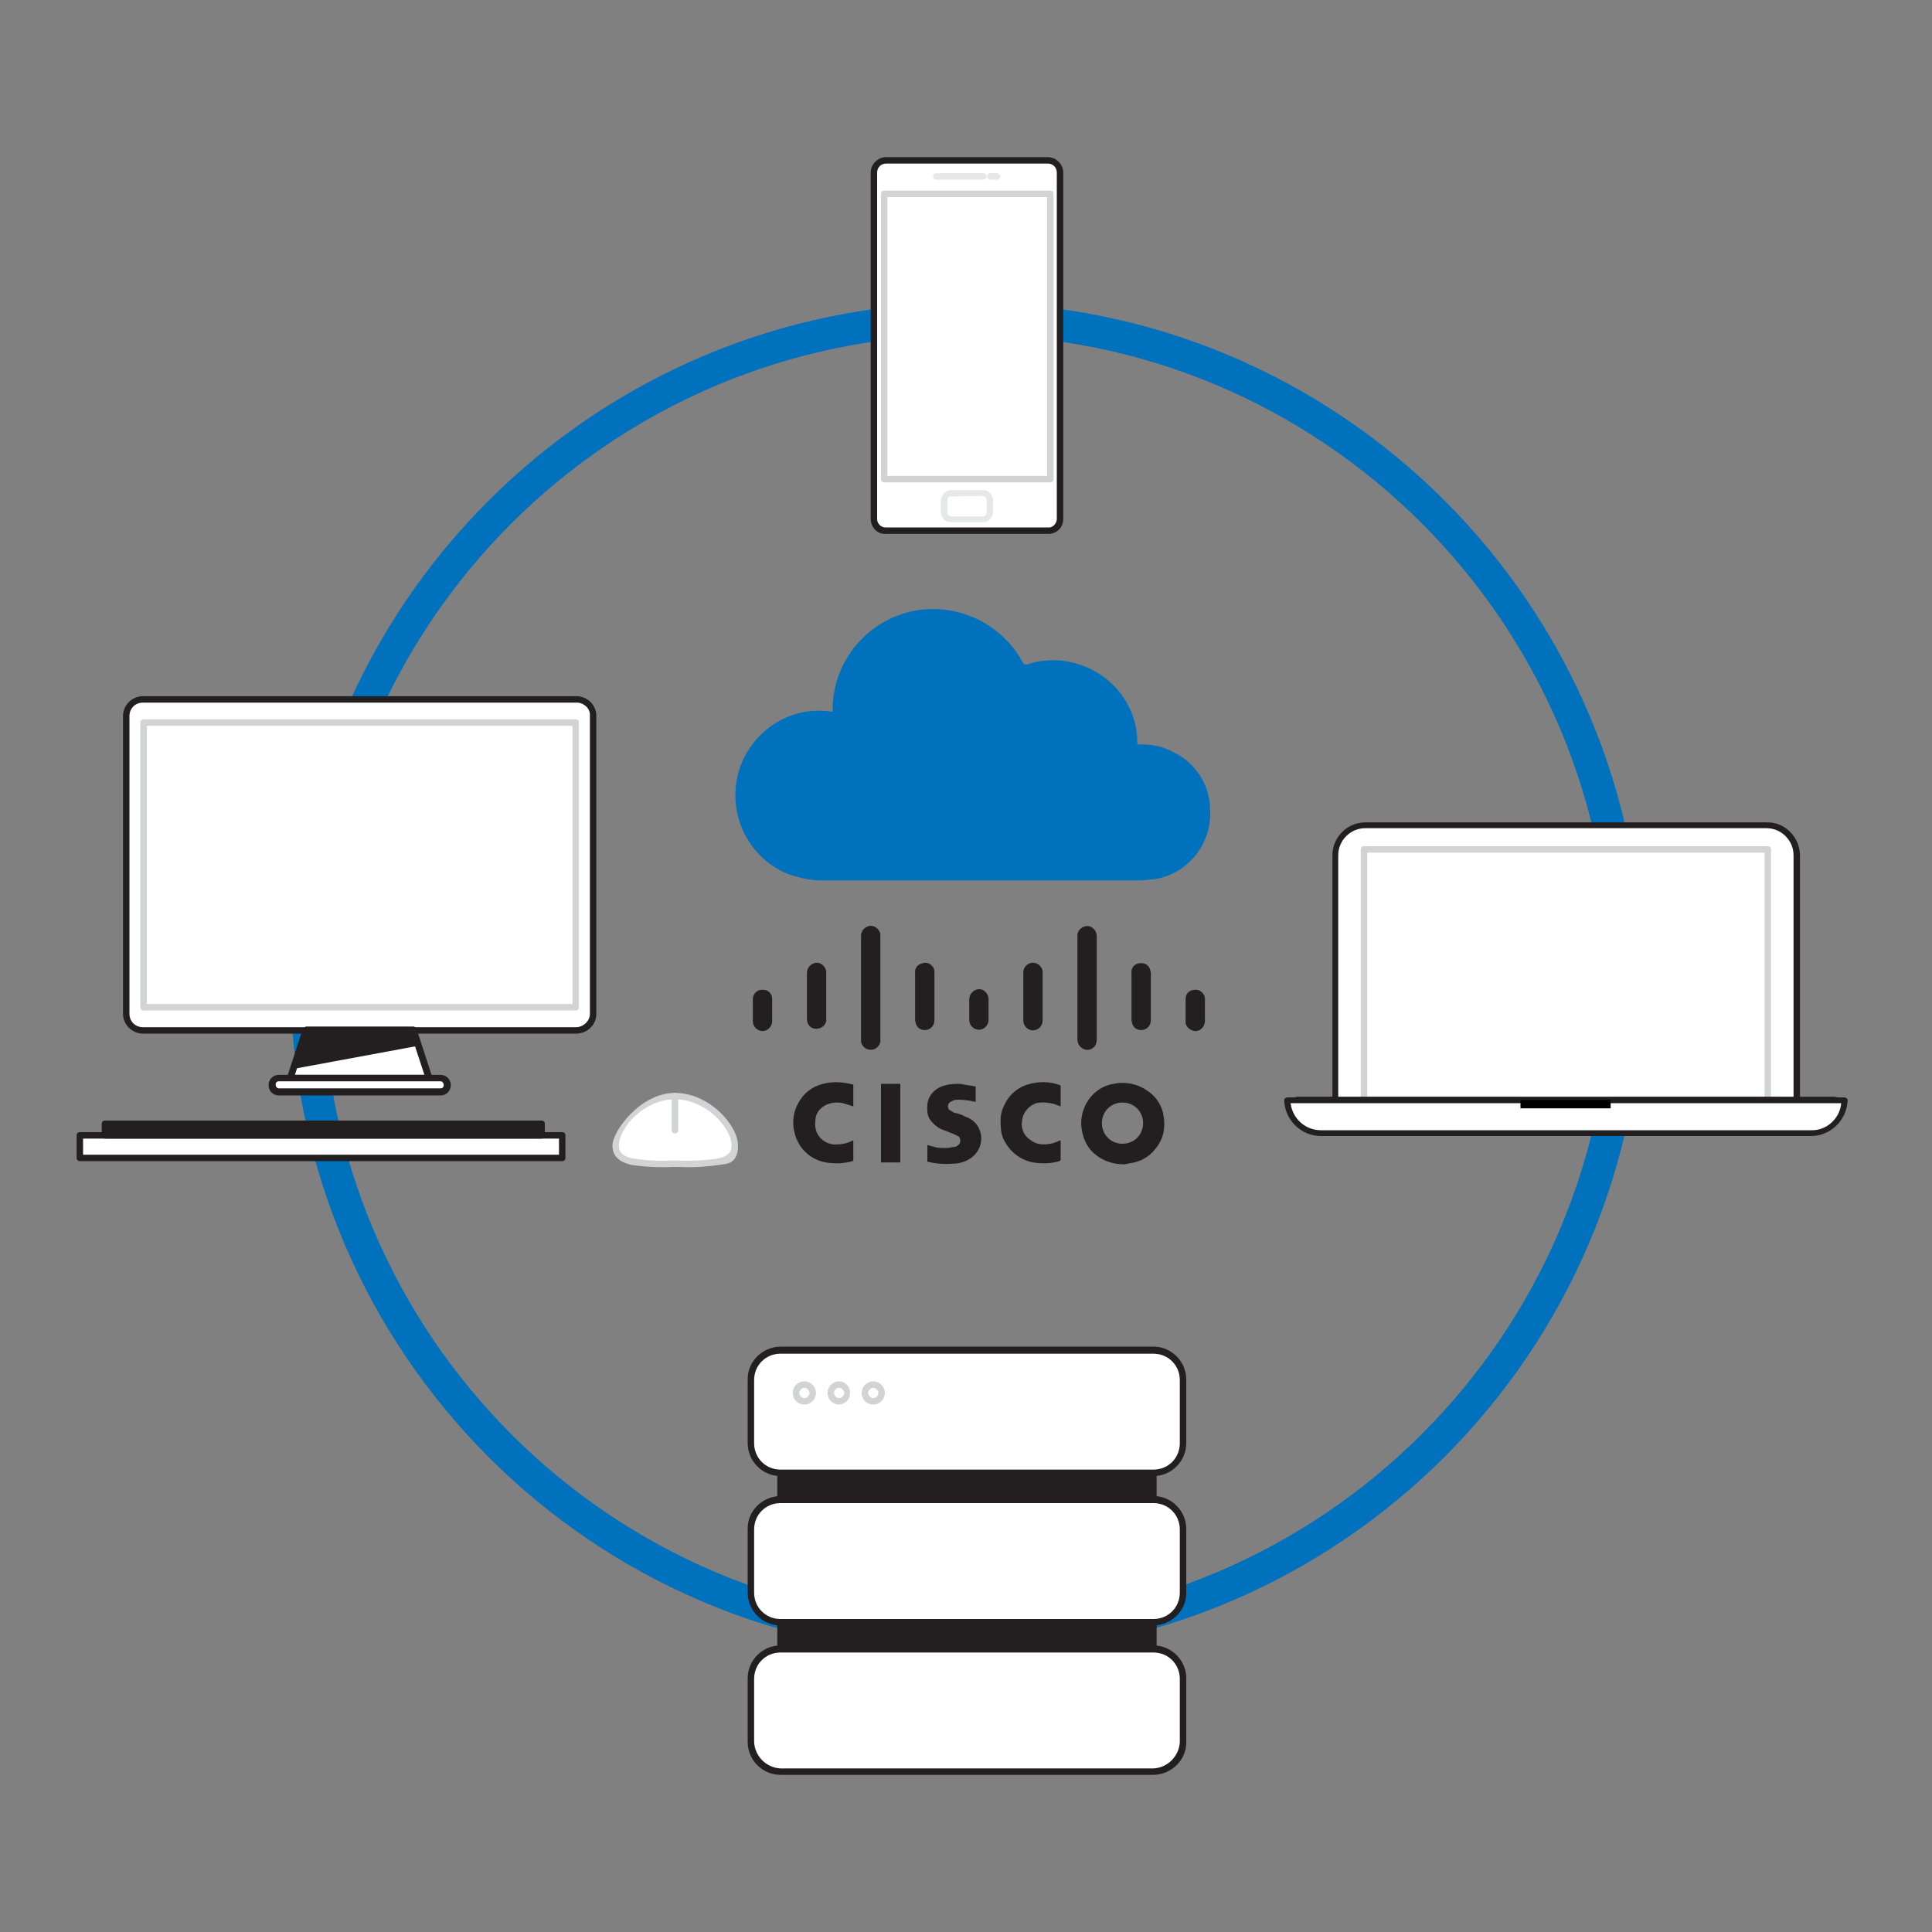 <?xml version="1.0" encoding="UTF-8"?>
<!-- Generator: Adobe Illustrator 23.1.0, SVG Export Plug-In . SVG Version: 6.00 Build 0)  -->
<svg xmlns="http://www.w3.org/2000/svg" xmlns:xlink="http://www.w3.org/1999/xlink" version="1.1" id="Layer_1" x="0px" y="0px" viewBox="0 0 300 300" style="enable-background:new 0 0 300 300;" xml:space="preserve">
<rect x="0" y="0" width="300" height="300" fill="#808080" stroke="none"/>
<style type="text/css">
	.st0{fill:none;stroke:#0071BC;stroke-width:5;stroke-miterlimit:10;}
	.st1{fill:#FFFFFF;}
	.st2{fill:#231F20;}
	.st3{fill:#D1D3D4;}
	.st4{fill:#E6E7E8;}
	.st5{fill:#0071BC;}
</style>
<title>tt-cert-cisco</title>
<path class="st0" d="M150.2,254.5c-56.6,0.1-102.5-45.8-102.6-102.4C47.5,95.5,93.4,49.6,150,49.5c56.6-0.1,102.5,45.8,102.6,102.4  c0,0.1,0,0.1,0,0.2l0,0C252.5,208.6,206.7,254.4,150.2,254.5z"></path>
<path class="st1" d="M212,128.1h62.3c2.6,0,4.7,2.1,4.7,4.7c0,0,0,0,0,0l0,0v38h-71.6v-38c-0.1-2.5,2-4.6,4.5-4.7  C211.9,128.1,212,128.1,212,128.1z"></path>
<path class="st2" d="M279,171.3h-71.6c-0.3,0-0.5-0.2-0.5-0.5v-38c0-2.8,2.3-5.1,5.1-5.1c0,0,0.1,0,0.1,0h62.2  c2.8-0.1,5.1,2.2,5.2,5c0,0,0,0.1,0,0.1l0,0v38C279.5,171.1,279.3,171.3,279,171.3z M207.8,170.4h70.7v-37.6c0-2.3-1.9-4.2-4.2-4.2  l0,0H212c-2.3,0-4.2,1.9-4.2,4.2V170.4z"></path>
<path class="st3" d="M274.5,171.3h-62.7c-0.3,0-0.5-0.2-0.5-0.5v-38.9c0-0.3,0.2-0.5,0.5-0.5h62.7c0.3,0,0.5,0.2,0.5,0.5v38.9  C275,171.1,274.8,171.3,274.5,171.3C274.5,171.3,274.5,171.3,274.5,171.3z M212.3,170.3H274v-37.9h-61.7V170.3z"></path>
<path class="st2" d="M284.9,171.3h-83.5c-0.3,0-0.5-0.2-0.5-0.5l0,0c0-0.3,0.2-0.5,0.5-0.5h83.5c0.3,0,0.6,0.2,0.6,0.5l0,0  C285.5,171.1,285.2,171.3,284.9,171.3z"></path>
<path class="st1" d="M199.9,170.8h86.5c0,2.9-2.3,5.2-5.2,5.2l0,0h-76.1C202.2,176,199.9,173.7,199.9,170.8L199.9,170.8z"></path>
<path class="st2" d="M281.2,176.4h-76.1c-3.1,0-5.6-2.5-5.7-5.6c0-0.2,0.3-0.4,0.5-0.4h86.5c0.2,0,0.5,0.2,0.5,0.4  C286.8,173.9,284.3,176.4,281.2,176.4z M200.4,171.3c0.3,2.4,2.3,4.2,4.7,4.2h76.1c2.4,0.1,4.5-1.8,4.7-4.2H200.4z"></path>
<rect x="236.1" y="170.8" width="14" height="1.3"></rect>
<rect x="121.2" y="212.4" class="st2" width="57.9" height="54.2"></rect>
<path class="st2" d="M179.1,267.1h-57.9c-0.3,0-0.5-0.2-0.5-0.5v-54.2c0-0.3,0.2-0.5,0.5-0.5h57.9c0.3,0,0.5,0.2,0.5,0.5l0,0v54.2  C179.6,266.9,179.4,267.1,179.1,267.1z M121.7,266.1h56.9v-53.2h-56.9L121.7,266.1z"></path>
<path class="st1" d="M121.2,256h57.9c2.5,0,4.6,2.1,4.6,4.6v9.8c0,2.5-2.1,4.6-4.6,4.6h-57.9c-2.5,0-4.6-2.1-4.6-4.6v-9.8  C116.6,258.1,118.7,256,121.2,256z"></path>
<path class="st2" d="M179.1,275.6h-57.9c-2.8,0-5.1-2.3-5.1-5.1c0,0,0-0.1,0-0.1l0,0v-9.8c0-2.8,2.3-5.1,5.1-5.1c0,0,0,0,0,0h57.9  c2.8,0,5.1,2.3,5.1,5.1l0,0l0,0v9.8c0.1,2.8-2.2,5.1-5,5.2C179.2,275.6,179.1,275.6,179.1,275.6z M121.2,256.6  c-2.3,0-4.1,1.8-4.1,4.1l0,0v9.8c0.1,2.2,1.9,4,4.1,4.1h57.9c2.2-0.1,4-1.9,4.1-4.1v-9.8c0-2.3-1.8-4.1-4.1-4.1h0H121.2z"></path>
<path class="st1" d="M121.2,232.8h57.9c2.5,0,4.6,2.1,4.6,4.6v9.8c0,2.5-2.1,4.6-4.6,4.6h-57.9c-2.5,0-4.6-2.1-4.6-4.6v-9.8  C116.6,234.9,118.7,232.8,121.2,232.8z"></path>
<path class="st2" d="M179.1,252.4h-57.9c-2.8,0-5.1-2.3-5.1-5.1l0,0l0,0v-9.8c-0.1-2.8,2.2-5.1,5-5.2c0,0,0.1,0,0.1,0h57.9  c2.8,0,5.1,2.3,5.1,5.1c0,0,0,0.1,0,0.1l0,0v9.7c0.1,2.8-2.2,5.1-5,5.2C179.2,252.4,179.1,252.4,179.1,252.4L179.1,252.4z   M121.2,233.4c-2.3,0-4.1,1.8-4.1,4.1l0,0v9.8c0,2.3,1.8,4.1,4.1,4.1c0,0,0,0,0,0h57.9c2.3,0,4.1-1.8,4.1-4.1v0v-9.8  c0-2.3-1.8-4.1-4.1-4.1h0H121.2z"></path>
<path class="st1" d="M121.2,209.7h57.9c2.5,0,4.6,2.1,4.6,4.6v9.8c0,2.5-2.1,4.6-4.6,4.6h-57.9c-2.5,0-4.6-2.1-4.6-4.6v-9.8  C116.6,211.8,118.7,209.7,121.2,209.7z"></path>
<path class="st2" d="M179.1,229.2h-57.9c-2.8,0-5.1-2.3-5.1-5.1l0,0l0,0v-9.8c-0.1-2.8,2.2-5.1,5-5.2c0,0,0.1,0,0.1,0h57.9  c2.8,0,5.1,2.3,5.1,5.1c0,0,0,0.1,0,0.1v9.8C184.2,226.9,181.9,229.2,179.1,229.2L179.1,229.2z M121.2,210.2c-2.3,0-4.1,1.8-4.1,4.1  l0,0v9.8c0,2.3,1.8,4.1,4.1,4.1c0,0,0,0,0,0h57.9c2.3,0,4.1-1.8,4.1-4.1v0v-9.8c0-2.3-1.8-4.1-4.1-4.1h0H121.2z"></path>
<circle class="st1" cx="124.9" cy="216.3" r="1.3"></circle>
<path class="st3" d="M124.9,218.1c-1,0-1.8-0.8-1.8-1.8s0.8-1.8,1.8-1.8c1,0,1.8,0.8,1.8,1.8S125.9,218.1,124.9,218.1L124.9,218.1z   M124.9,215.5c-0.4,0-0.8,0.4-0.8,0.8s0.4,0.8,0.8,0.8l0,0l0,0c0.4,0,0.8-0.4,0.8-0.8S125.3,215.5,124.9,215.5z"></path>
<circle class="st1" cx="130.3" cy="216.3" r="1.3"></circle>
<path class="st3" d="M130.3,218.1c-1,0-1.8-0.8-1.8-1.8s0.8-1.8,1.8-1.8c0.9,0,1.7,0.8,1.7,1.7c0,0,0,0.1,0,0.1  C132,217.3,131.3,218,130.3,218.1z M130.3,215.5c-0.4,0-0.8,0.4-0.8,0.8s0.4,0.8,0.8,0.8s0.8-0.4,0.8-0.8S130.7,215.5,130.3,215.5z"></path>
<circle class="st1" cx="135.6" cy="216.3" r="1.3"></circle>
<path class="st3" d="M135.6,218.1c-1,0-1.8-0.8-1.8-1.8s0.8-1.8,1.8-1.8s1.8,0.8,1.8,1.8S136.6,218.1,135.6,218.1z M135.6,215.5  c-0.4,0-0.8,0.4-0.8,0.8s0.4,0.8,0.8,0.8l0,0c0.4,0,0.8-0.4,0.8-0.8S136,215.5,135.6,215.5z"></path>
<path class="st1" d="M22.2,108.6h67.3c1.4,0,2.6,1.2,2.6,2.6v46.1c0,1.4-1.2,2.6-2.6,2.6H22.2c-1.4,0-2.6-1.2-2.6-2.6v-46.1  C19.6,109.8,20.8,108.6,22.2,108.6z"></path>
<path class="st2" d="M89.6,160.5H22.2c-1.7,0-3.1-1.4-3.1-3.1l0,0v-46.2c0-1.7,1.4-3.1,3.1-3.1h67.4c1.7,0.1,3,1.4,3,3.1v46.2  C92.6,159.1,91.3,160.4,89.6,160.5z M22.2,109.1c-1.2,0-2.1,0.9-2.1,2.1v46.2c0,1.2,0.9,2.1,2.1,2.1c0,0,0,0,0,0h67.4  c1.1-0.1,2-1,2-2.1v-46.2c0.1-1.1-0.8-2-1.9-2.1c0,0-0.1,0-0.1,0H22.2z"></path>
<path class="st3" d="M89.4,156.9H22.3c-0.3,0-0.5-0.2-0.5-0.5v-44.2c0-0.3,0.2-0.5,0.5-0.5h67.1c0.3,0,0.5,0.2,0.5,0.5v44.2  C89.9,156.7,89.7,156.9,89.4,156.9z M22.8,155.9h66.1v-43.2H22.8L22.8,155.9z"></path>
<polygon class="st1" points="66.7,167.4 45.1,167.4 47.5,160 64.2,160 "></polygon>
<path class="st2" d="M66.7,167.9H45.1c-0.2,0-0.3-0.1-0.4-0.2c-0.1-0.1-0.2-0.3-0.1-0.5l2.4-7.4c0.1-0.2,0.3-0.3,0.5-0.4h16.7  c0.2,0,0.4,0.2,0.5,0.4l2.4,7.4c0.1,0.1,0.1,0.4,0,0.5L66.7,167.9z M45.8,166.9h20.1l-2.1-6.4h-16L45.8,166.9z"></path>
<path class="st1" d="M43.3,167.4h25.1c0.6,0,1,0.4,1.1,1l0,0c0,0.6-0.5,1.1-1.1,1.1c0,0,0,0,0,0H43.3c-0.6,0-1-0.4-1-1  c0,0,0-0.1,0-0.1l0,0C42.3,167.8,42.7,167.4,43.3,167.4z"></path>
<path class="st2" d="M68.4,170.1H43.3c-0.9,0-1.6-0.7-1.6-1.6c0-0.9,0.7-1.6,1.6-1.6h25.1c0.9,0,1.6,0.7,1.6,1.6  C70,169.4,69.3,170.1,68.4,170.1z M43.3,167.9c-0.3,0-0.5,0.2-0.5,0.5c0,0.3,0.2,0.6,0.5,0.6h25.1c0.3,0,0.5-0.2,0.5-0.5  c0-0.3-0.2-0.6-0.5-0.6C68.4,167.9,43.3,167.9,43.3,167.9z"></path>
<path class="st2" d="M45.7,165.4l19-3.6l-0.6-1.8H47.4L45.7,165.4z"></path>
<path class="st2" d="M45.7,165.9h-0.3c-0.2-0.1-0.2-0.3-0.1-0.5l1.7-5.5c0-0.2,0.2-0.3,0.4-0.3h16.7c0.2,0,0.4,0.1,0.5,0.3l0.6,1.9  c0.1,0.1,0.1,0.3,0,0.4l-0.3,0.2L46,165.9H45.7z M47.8,160.5l-1.3,4.3l17.6-3.4l-0.3-1L47.8,160.5z"></path>
<path class="st1" d="M114.1,177.9c0,2.9-4.1,2.8-9.3,2.8s-9.2,0.1-9.2-2.8s4.1-7.7,9.2-7.7S114.1,175,114.1,177.9z"></path>
<path class="st3" d="M105.4,181.2h-0.9c-2.1,0.1-4.3,0-6.4-0.3c-0.8-0.2-3-0.7-3-3s4.4-8.2,9.7-8.2s9.8,5,9.8,8.2s-2.3,2.8-3,3  C109.5,181.2,107.5,181.3,105.4,181.2z M104.8,180.2h0.3c2.1,0.1,4.2,0,6.3-0.3c2-0.4,2.2-1.3,2.2-2c0-2.8-4-7.2-8.8-7.2  s-8.7,4.4-8.7,7.2c0,0.7,0.2,1.6,2.2,2c2.1,0.3,4.1,0.4,6.2,0.3H104.8z"></path>
<path class="st3" d="M104.8,176c-0.3,0-0.5-0.2-0.5-0.5v-5.3c0-0.3,0.2-0.5,0.5-0.5s0.5,0.2,0.5,0.5v5.3  C105.3,175.8,105.1,176,104.8,176z"></path>
<rect x="12.4" y="176.3" class="st1" width="74.9" height="3.5"></rect>
<path class="st2" d="M87.3,180.3H12.4c-0.3,0-0.5-0.2-0.5-0.5v-3.5c0-0.3,0.2-0.5,0.5-0.5h74.9c0.3,0,0.5,0.2,0.5,0.5v3.5  C87.8,180.1,87.6,180.3,87.3,180.3z M12.9,179.3h73.9v-2.5H12.9L12.9,179.3z"></path>
<rect x="16.3" y="174.5" class="st2" width="67.7" height="1.7"></rect>
<path class="st2" d="M84.1,176.8H16.3c-0.3,0-0.5-0.2-0.5-0.5v-1.8c0-0.3,0.2-0.5,0.5-0.5h67.8c0.3,0,0.5,0.2,0.5,0.5v1.8  C84.6,176.6,84.4,176.8,84.1,176.8z M16.8,175.8h66.8v-0.7H16.8L16.8,175.8z"></path>
<path class="st1" d="M137.5,24.9h25.2c1,0,1.8,0.8,1.8,1.8v53.9c0,1-0.8,1.8-1.8,1.8h-25.2c-1,0-1.8-0.8-1.8-1.8V26.7  C135.7,25.7,136.5,24.9,137.5,24.9z"></path>
<path class="st2" d="M162.7,82.9h-25.1c-1.3,0.1-2.3-0.9-2.4-2.2c0,0,0-0.1,0-0.1V26.8c0-1.3,1.1-2.4,2.4-2.4h25.1  c1.3,0,2.4,1.1,2.4,2.4v53.8c0,1.3-1,2.3-2.3,2.3C162.8,82.9,162.7,82.9,162.7,82.9z M137.6,25.4c-0.8,0-1.4,0.6-1.4,1.4v53.8  c0,0.7,0.6,1.3,1.3,1.3c0,0,0.1,0,0.1,0h25.1c0.7,0.1,1.3-0.5,1.4-1.2c0,0,0-0.1,0-0.1V26.8c0-0.8-0.6-1.4-1.4-1.4H137.6z"></path>
<path class="st3" d="M163.1,74.9h-25.8c-0.3,0-0.5-0.2-0.5-0.5V30.1c0-0.3,0.2-0.5,0.5-0.5h25.8c0.3,0,0.5,0.2,0.5,0.5v44.3  C163.6,74.7,163.4,74.9,163.1,74.9z M137.8,73.9h24.8V30.6h-24.8V73.9z"></path>
<path class="st1" d="M147.7,76.5h5c0.6,0,1.1,0.5,1.1,1.1v1.9c0,0.6-0.5,1.1-1.1,1.1h-5c-0.6,0-1.1-0.5-1.1-1.1v-1.9  C146.6,77,147.1,76.5,147.7,76.5z"></path>
<path class="st4" d="M152.6,81.1h-4.9c-0.9,0-1.6-0.7-1.6-1.6c0,0,0,0,0,0v-1.9c0.1-0.8,0.8-1.5,1.6-1.5h4.9c0.9,0,1.6,0.7,1.6,1.6  c0,0,0,0,0,0l0,0v1.9C154.1,80.4,153.4,81.1,152.6,81.1z M147.7,77.1c-0.3-0.1-0.5,0.1-0.6,0.4c0,0.1,0,0.2,0,0.2l0,0v1.9  c0,0.3,0.3,0.6,0.6,0.6l0,0h4.9c0.3,0,0.6-0.3,0.6-0.6c0,0,0,0,0,0v-2c0-0.3-0.3-0.6-0.6-0.6l0,0L147.7,77.1L147.7,77.1z"></path>
<path class="st4" d="M152.8,27.9h-7.4c-0.3,0-0.5-0.2-0.5-0.5s0.2-0.5,0.5-0.5h7.3c0.3,0,0.5,0.2,0.5,0.5  C153.2,27.6,153,27.9,152.8,27.9z"></path>
<path class="st4" d="M154.8,27.9h-1c-0.3,0-0.5-0.2-0.5-0.5s0.2-0.5,0.5-0.5h1c0.3,0,0.5,0.2,0.5,0.5  C155.3,27.7,155.1,27.9,154.8,27.9z"></path>
<path class="st5" d="M129.3,110.5v-1.1c0.5-8.7,7.9-15.3,16.5-14.8c5.5,0.3,10.5,3.5,13.1,8.4c0.1,0.1,0.3,0.2,0.5,0.2  c4.1-1.4,8.6-0.6,12.1,2c3.2,2.4,5.1,6.1,5.1,10.1c0,0.1,0,0.2,0.1,0.3h0.8c1.6,0,3.3,0.4,4.7,1.2c3.4,1.6,5.6,5,5.7,8.7  c0.4,5.3-3.2,10-8.4,11l-2.1,0.2h-50.5c-1.6-0.1-3.1-0.5-4.6-1c-6.7-2.8-9.9-10.5-7.1-17.3c1.7-4,5.2-6.9,9.4-7.8  c1.5-0.3,3-0.3,4.5-0.1H129.3z"></path>
<path class="st2" d="M174.6,180.8c-1.7,0-3.3-0.5-4.6-1.6c-1.1-0.9-1.8-2.3-2-3.7c-0.3-1.4,0-2.9,0.7-4.2c0.9-1.6,2.4-2.7,4.2-3  c1.8-0.4,3.8,0,5.3,1.1c1.4,0.9,2.3,2.4,2.5,4c0.3,1.8-0.1,3.6-1.3,5c-0.9,1.2-2.3,2-3.8,2.2L174.6,180.8z M177.5,174.4  c0-1.8-1.4-3.2-3.2-3.2c-1.8,0-3.2,1.4-3.2,3.2c0,1.8,1.4,3.2,3.2,3.2l0,0C176.1,177.6,177.5,176.2,177.5,174.4  C177.5,174.4,177.5,174.4,177.5,174.4L177.5,174.4z"></path>
<path class="st2" d="M151.5,171.1l-1-0.2c-0.8-0.1-1.5-0.2-2.3-0.1l-0.6,0.3c-0.4,0.2-0.5,0.7-0.3,1.1c0,0.1,0.1,0.1,0.2,0.2  l0.7,0.4c0.6,0.1,1.2,0.3,1.7,0.6c0.9,0.3,1.7,0.9,2.1,1.8c0.9,1.8,0.1,4-1.7,4.9c-0.7,0.4-1.6,0.6-2.4,0.6c-1.3,0.1-2.6,0-3.8-0.3  H144v-2.6l0,0l1.5,0.4c0.9,0.1,1.7,0.1,2.6-0.1c0.3,0,0.5-0.1,0.7-0.3c0.4-0.3,0.4-0.9,0.1-1.3c0,0,0,0,0,0l-0.8-0.4l-1.5-0.6  c-0.7-0.2-1.4-0.7-1.9-1.3c-0.5-0.5-0.7-1.1-0.7-1.8c-0.1-0.9,0.1-1.9,0.7-2.6c0.6-0.7,1.3-1.1,2.2-1.3c0.7-0.2,1.5-0.2,2.2-0.2  l2.3,0.4h0.1v2.3L151.5,171.1z"></path>
<path class="st2" d="M132.5,171.8l-1.6-0.5c-0.9-0.2-1.9-0.1-2.7,0.3c-1,0.5-1.6,1.4-1.6,2.5c-0.1,0.9,0.1,1.8,0.7,2.5  c0.7,0.8,1.7,1.2,2.7,1.1c0.8,0,1.7-0.2,2.4-0.6h0.1v3c0,0.1,0,0.1-0.1,0.2c-1.1,0.3-2.2,0.4-3.3,0.3c-2.2-0.1-4.2-1.3-5.2-3.3  c-0.4-0.7-0.6-1.6-0.7-2.4c-0.1-1.2,0.1-2.4,0.7-3.5c0.8-1.6,2.2-2.7,3.9-3.1c1.5-0.4,3.1-0.3,4.6,0.1h0.1V171.8z"></path>
<path class="st2" d="M164.7,168.6v3.2l-1.1-0.4c-0.9-0.2-1.8-0.3-2.7-0.1c-1.2,0.4-2.1,1.5-2.2,2.8c-0.2,1.1,0.3,2.3,1.3,2.9  c0.6,0.5,1.3,0.7,2.1,0.7c0.8,0,1.7-0.2,2.4-0.6h0.2v3c0,0.1-0.1,0.1-0.2,0.2c-1,0.3-2.1,0.4-3.2,0.3c-2.2-0.1-4.1-1.3-5.2-3.2  c-0.5-0.8-0.7-1.7-0.7-2.6c-0.1-1.1,0-2.1,0.5-3.1c0.7-1.6,2-2.8,3.7-3.3c1.6-0.5,3.4-0.5,5,0.1L164.7,168.6z"></path>
<path class="st2" d="M170.3,153.4v8c0,0.6-0.2,1.1-0.7,1.4c-0.5,0.3-1,0.3-1.5,0c-0.5-0.3-0.8-0.8-0.8-1.4l0,0v-16  c-0.1-0.8,0.6-1.5,1.4-1.6c0.8-0.1,1.5,0.6,1.6,1.4l0,0V153.4z"></path>
<path class="st2" d="M133.7,153.4v-8.1c0-0.7,0.5-1.3,1.2-1.5c0.8-0.2,1.6,0.4,1.8,1.2c0,0.1,0,0.2,0,0.2v16.2  c0.1,0.6-0.3,1.2-0.9,1.5c-0.8,0.3-1.6,0-2-0.8c-0.1-0.2-0.1-0.4-0.1-0.6V153.4z"></path>
<path class="st2" d="M136.8,168.3h3v12.2h-3V168.3z"></path>
<path class="st2" d="M178.7,154.7v3.7c0,0.7-0.4,1.3-1.1,1.5c-0.8,0.2-1.6-0.2-1.8-1c0-0.1-0.1-0.3-0.1-0.5v-7.3  c-0.1-0.7,0.4-1.4,1.1-1.5c0.8-0.2,1.6,0.2,1.8,1c0,0.1,0.1,0.3,0.1,0.5V154.7z"></path>
<path class="st2" d="M145.1,154.7v3.7c0,0.7-0.4,1.3-1.1,1.5c-0.8,0.2-1.6-0.2-1.8-1c0-0.1-0.1-0.3-0.1-0.5v-7.3  c-0.1-0.7,0.4-1.4,1.1-1.5c0.7-0.3,1.5,0.1,1.8,0.8c0.1,0.2,0.1,0.4,0.1,0.6V154.7L145.1,154.7z"></path>
<path class="st2" d="M125.3,154.7v-3.6c0-0.8,0.6-1.5,1.4-1.6s1.5,0.6,1.6,1.4l0,0v7.3c0.1,0.7-0.5,1.4-1.2,1.5  c-0.7,0.2-1.5-0.2-1.7-0.9c0-0.1-0.1-0.3-0.1-0.5v-3.8V154.7z"></path>
<path class="st2" d="M158.9,154.7V151c0-0.8,0.6-1.4,1.3-1.5c0.8-0.1,1.6,0.5,1.7,1.3c0,0.1,0,0.1,0,0.2l0,0v7.5  c0,0.8-0.7,1.5-1.5,1.5s-1.5-0.7-1.5-1.5V154.7z"></path>
<path class="st2" d="M119.9,156.8v1.8c0,0.8-0.7,1.5-1.5,1.5s-1.5-0.7-1.5-1.5l0,0V155c0.1-0.8,0.8-1.4,1.6-1.3  c0.8,0,1.4,0.6,1.4,1.4V156.8L119.9,156.8z"></path>
<path class="st2" d="M187.1,156.8v1.9c-0.1,0.8-0.8,1.5-1.6,1.4c-0.8-0.1-1.5-0.8-1.4-1.6v-3.4c0-0.8,0.6-1.4,1.4-1.4  c0.8-0.1,1.5,0.5,1.6,1.3V156.8L187.1,156.8z"></path>
<path class="st2" d="M150.5,156.8v-1.6c0-0.8,0.6-1.5,1.4-1.6s1.5,0.6,1.6,1.4v3.4c0,0.8-0.7,1.5-1.5,1.5s-1.5-0.7-1.5-1.5V156.8  L150.5,156.8z"></path>
</svg>
